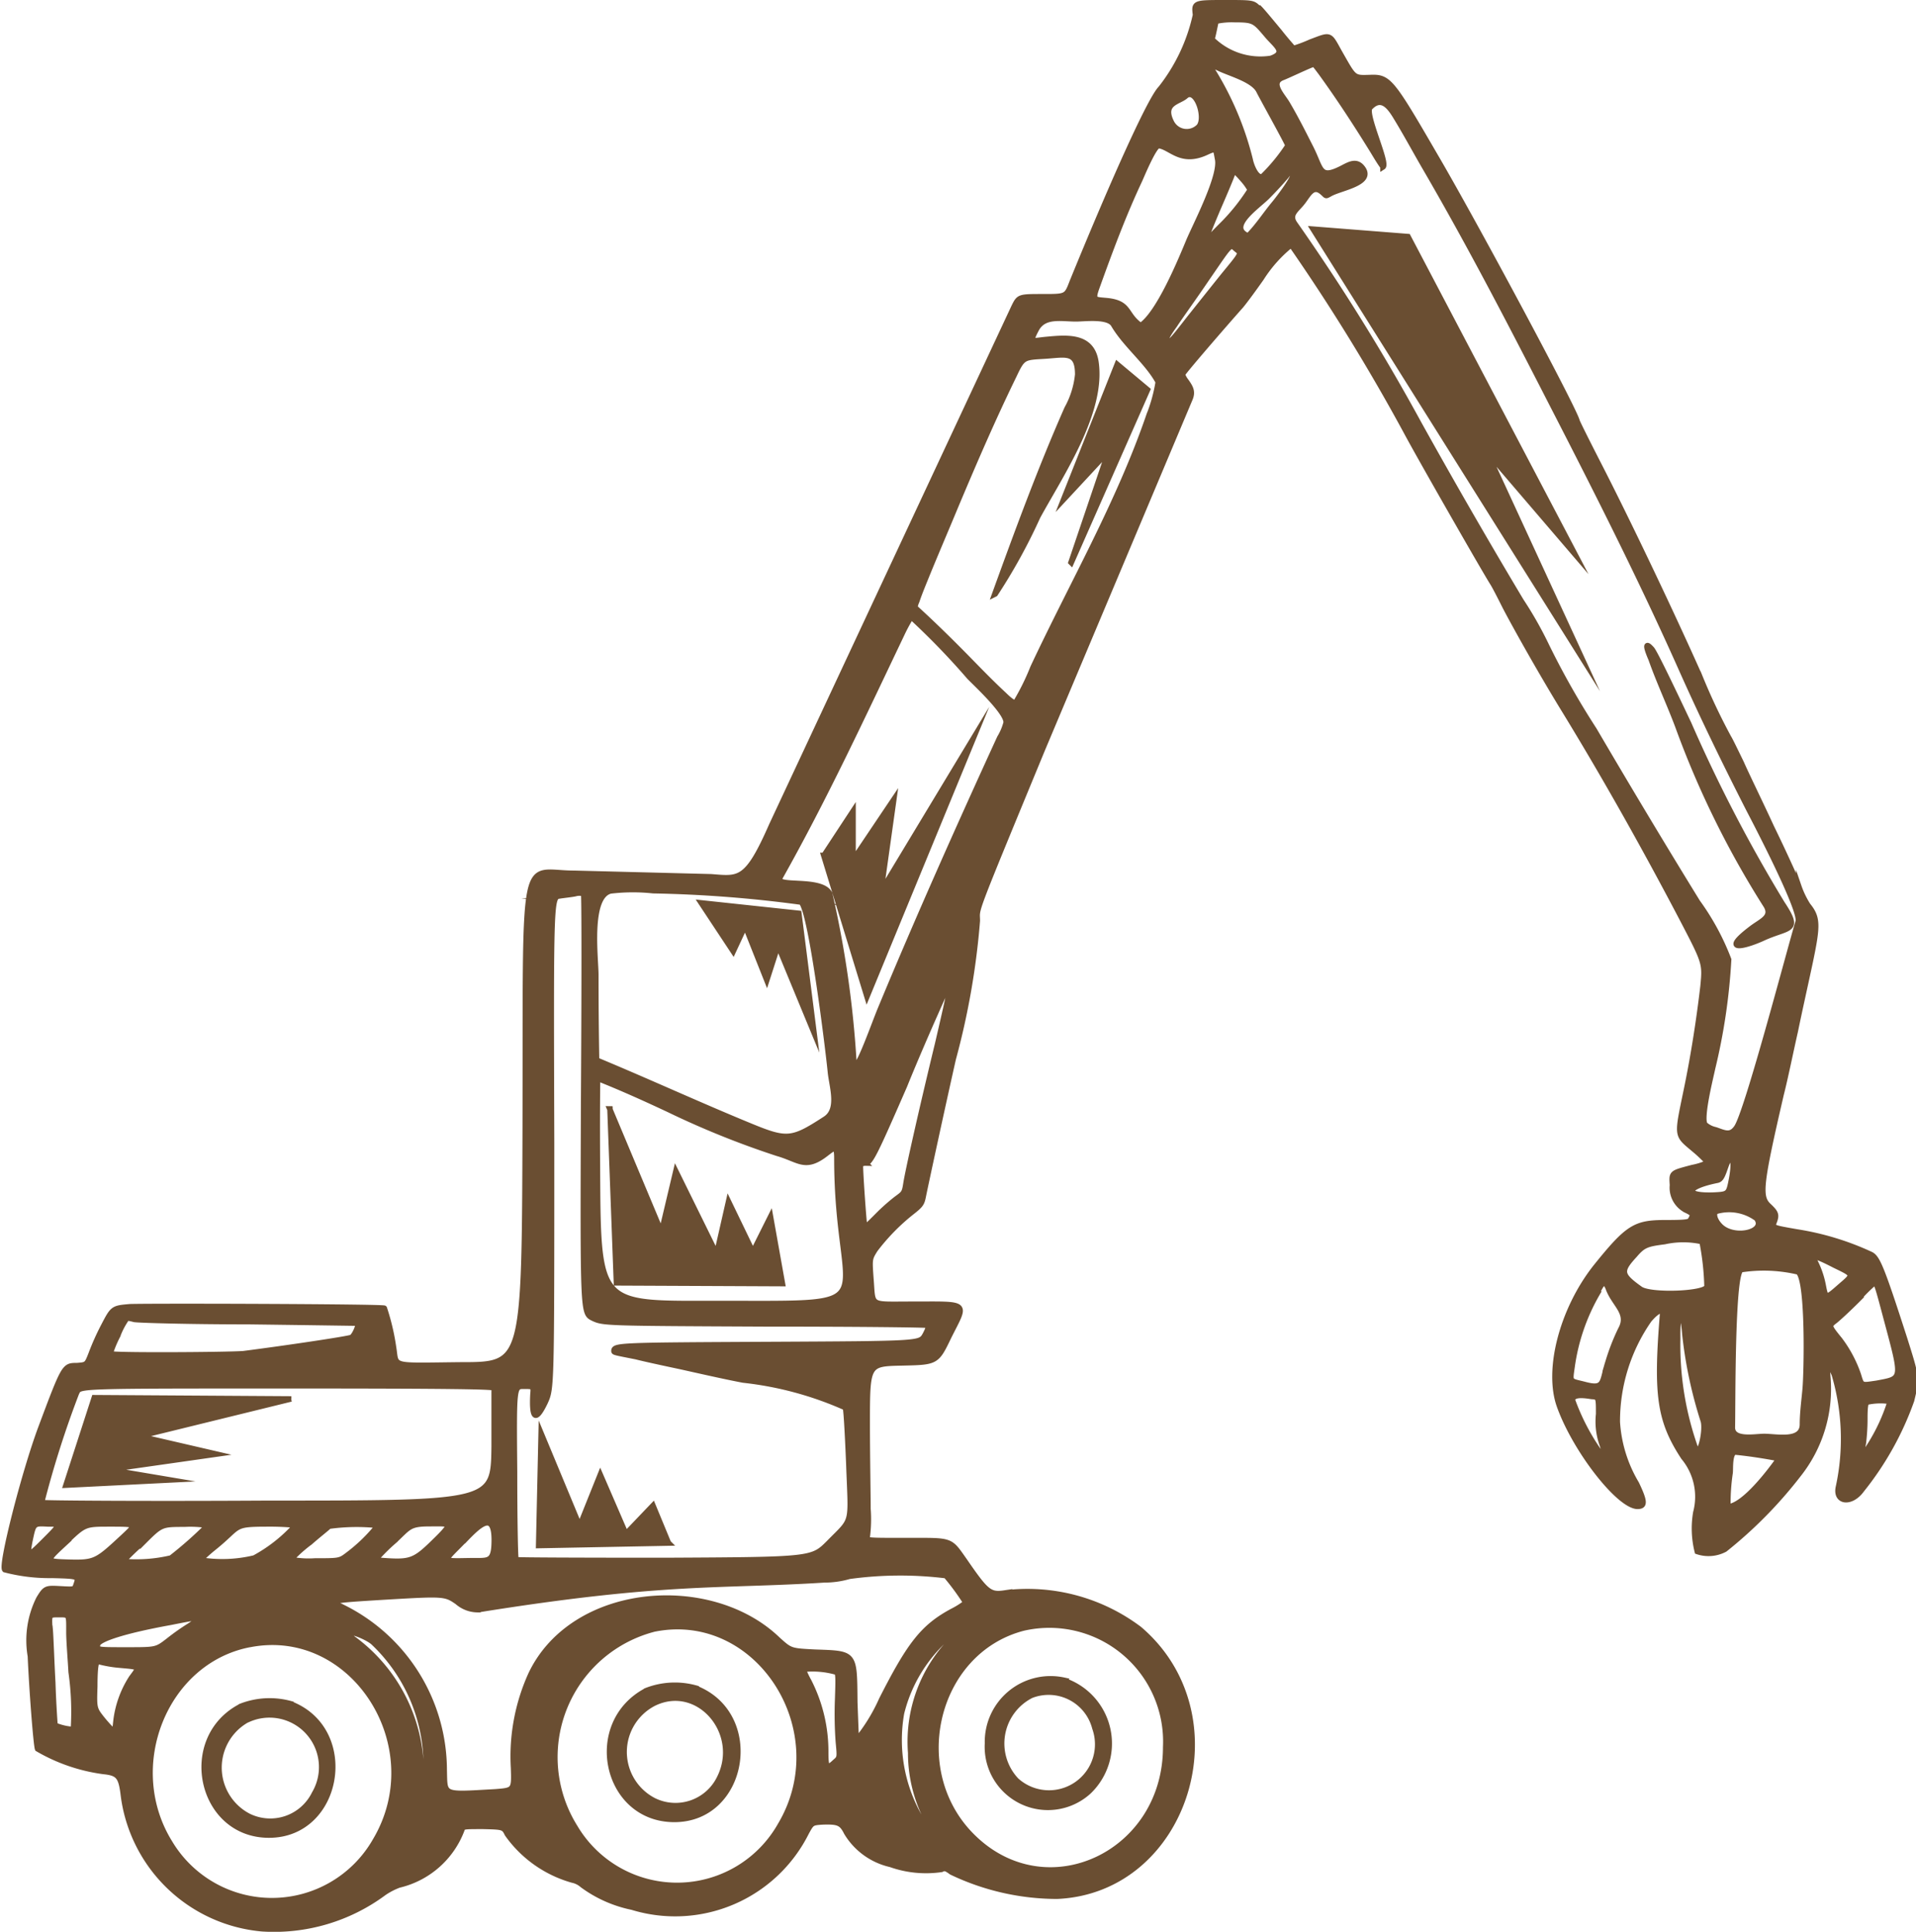 <svg xmlns="http://www.w3.org/2000/svg" width="77.092" height="77.731" viewBox="0 0 77.092 77.731">
  <g id="Ebene_x0020_1" transform="translate(0.093 -0.01)">
    <path id="Pfad_12" data-name="Pfad 12" d="M50.58.34c.14.14.49.57.8.94.29.37.57.68.57.68a5.744,5.744,0,0,0,.69-.26c.83-.31.74-.34,1.17.43.6,1.05.54,1.02,1.23,1,.74-.03.85.11,2.59,3.11,1.54,2.62,5.62,10.23,5.73,10.71.03.09.4.83.82,1.65,1.26,2.45,3.02,6.16,4.11,8.61a24.82,24.82,0,0,0,1.17,2.48c.06.09.29.57.51,1.02.2.46.77,1.62,1.22,2.6.46.94.94,2,1.09,2.36a3.629,3.629,0,0,0,.37.77c.4.49.4.8.09,2.28-.17.8-.45,2.05-.6,2.79-.17.74-.4,1.88-.57,2.54-.83,3.59-.89,4.1-.51,4.47.31.29.34.37.23.66-.09.23-.06.23.91.4a11.144,11.144,0,0,1,2.99.91c.26.14.43.54,1.34,3.36.51,1.62.51,1.6.29,2.51a12.323,12.323,0,0,1-2,3.59c-.43.6-1.08.51-.94-.11a9.149,9.149,0,0,0-.17-4.53c-.26-.57-.31-.54-.26.11a5.534,5.534,0,0,1-1.17,3.91,17.6,17.6,0,0,1-2.97,3.02,1.4,1.4,0,0,1-1.11.09,3.816,3.816,0,0,1-.06-1.57,2.481,2.481,0,0,0-.49-2.22c-.97-1.48-1.11-2.51-.85-5.73.03-.28-.2-.2-.54.2a7.121,7.121,0,0,0-1.28,4.11,5.5,5.5,0,0,0,.77,2.48c.34.71.34.89.09.91-.71.09-2.54-2.22-3.19-4.05-.51-1.45.11-3.85,1.45-5.56,1.31-1.63,1.6-1.8,2.82-1.8.91,0,.97-.03,1.02-.14.11-.2.09-.23-.2-.37a1.014,1.014,0,0,1-.54-1c-.03-.51-.06-.48.8-.71a2.718,2.718,0,0,0,.63-.2,5.557,5.557,0,0,0-.57-.54c-.71-.6-.69-.48-.29-2.42.29-1.4.51-2.85.66-4.13.09-.94.09-.94-.86-2.76-1.48-2.82-3.05-5.62-4.7-8.32-.88-1.43-1.94-3.31-2.4-4.19-.2-.4-.43-.85-.51-.97-.31-.49-2.71-4.68-3.39-5.93a80.015,80.015,0,0,0-4.71-7.67,5.461,5.461,0,0,0-1.2,1.34c-.26.37-.63.88-.82,1.11-.66.74-2.31,2.65-2.34,2.74-.03.03.03.17.14.31.16.23.27.4.15.69L41.85,30.16c-2.88,6.98-2.62,6.33-2.62,6.9a30.457,30.457,0,0,1-.97,5.56c-.4,1.77-1.08,4.91-1.2,5.5-.06.31-.09.37-.46.66a8.348,8.348,0,0,0-1.48,1.51c-.23.37-.23.37-.17,1.2.09,1.11-.09,1,1.62,1,2.37,0,2.22-.11,1.51,1.31-.49,1.02-.49,1.02-1.88,1.05s-1.4.03-1.4,2.42c0,1.34.03,2.88.03,3.45a5.528,5.528,0,0,1-.03,1.14c-.03.14-.03.14,1.54.14,1.91,0,1.76-.06,2.39.83.86,1.25,1,1.37,1.6,1.28a7.481,7.481,0,0,1,5.42,1.45c4.08,3.48,1.91,10.52-3.31,10.75a9.871,9.871,0,0,1-4.25-.97c-.23-.17-.28-.17-.4-.11a4.265,4.265,0,0,1-2.05-.2,2.785,2.785,0,0,1-1.77-1.28c-.2-.4-.34-.45-.97-.43-.43.03-.43.03-.65.43a5.9,5.9,0,0,1-7.01,3,5.087,5.087,0,0,1-2-.89.87.87,0,0,0-.4-.2,4.811,4.811,0,0,1-2.62-1.85c-.14-.29-.17-.29-.97-.31-.74,0-.82,0-.85.11a3.579,3.579,0,0,1-2.54,2.25,2.846,2.846,0,0,0-.6.31,7.421,7.421,0,0,1-4.9,1.45,6.177,6.177,0,0,1-5.59-5.39c-.09-.74-.2-.88-.8-.94a7.121,7.121,0,0,1-2.65-.91c-.06-.14-.23-2.36-.29-3.73a3.751,3.751,0,0,1,.34-2.31c.26-.43.29-.43.85-.4s.57.03.63-.11c.14-.4.17-.4-.94-.43A7.07,7.07,0,0,1,.1,63.17c-.17-.17.77-3.87,1.45-5.7.94-2.51.94-2.51,1.45-2.51.4-.03.4-.03.57-.46a10.036,10.036,0,0,1,.51-1.14c.37-.71.37-.71,1.06-.77,1-.03,10.18,0,10.23.06a9.127,9.127,0,0,1,.37,1.57c.14.82-.2.74,2.71.71,2.56,0,2.56,0,2.59-9.58.03-11.49-.2-10.2,1.97-10.2l5.51.14c1.14.09,1.44.2,2.44-2.08l9.75-20.86c.2-.4.2-.4,1.17-.4.94,0,.94,0,1.17-.6,1.77-4.33,3.16-7.38,3.56-7.78A7.309,7.309,0,0,0,48.01.61c-.06-.49-.06-.49,1.2-.49,1.11,0,1.11,0,1.34.23ZM48.84.85c-.06.24-.1.5-.17.74a2.775,2.775,0,0,0,2.37.77c.66-.23.2-.51-.14-.91C50.39.85,50.37.8,49.59.8a3.043,3.043,0,0,0-.74.06Zm6.71,5.87c-.17-.23-.32-.5-.47-.74-.65-1.05-1.33-2.09-2.05-3.08-.02-.02-.23-.32-.26-.31-.1.01-1.04.46-1.25.54-.53.2-.03.7.17,1.03.35.59.66,1.21.97,1.82.42.84.33,1.25,1.2.82.32-.16.63-.38.89,0,.39.58-.89.77-1.31,1-.22.12-.15.1-.34-.06-.38-.32-.55.12-.8.43s-.55.48-.29.85A84.122,84.122,0,0,1,57,17.06q2,3.6,4.11,7.13a15.156,15.156,0,0,1,1.02,1.8,32.4,32.4,0,0,0,1.92,3.39c1.36,2.32,2.75,4.64,4.16,6.93a9.973,9.973,0,0,1,1.25,2.31,24.232,24.232,0,0,1-.65,4.39c-.06.3-.49,1.99-.3,2.25a.928.928,0,0,0,.42.21c.36.12.6.27.85-.09.42-.6,2.09-6.97,2.48-8.29.13-.46-1.72-4-1.97-4.48-.96-1.88-1.88-3.77-2.74-5.7-1.59-3.57-3.36-7.07-5.15-10.55-1.66-3.24-3.34-6.49-5.17-9.63-.4-.69-.78-1.4-1.2-2.08-.25-.4-.57-.77-1-.31-.23.24.74,2.25.52,2.39ZM48.61,2.71a12.528,12.528,0,0,1,1.6,3.73c.03.17.23.76.49.68a7.29,7.29,0,0,0,1.03-1.25c0-.07-1.02-1.9-1.17-2.2-.22-.45-1.14-.69-1.6-.91-.18-.09-.38-.17-.34-.06Zm-1,1.17c-.27.24-.96.27-.57,1.05a.688.688,0,0,0,1.11.17c.3-.37-.12-1.6-.54-1.22Zm-1.82,9.24c.73-.46,1.62-2.62,1.94-3.39.26-.63,1.31-2.62,1.17-3.31-.08-.41-.04-.47-.43-.29-1.05.5-1.45-.2-1.94-.26-.18-.02-.7,1.24-.76,1.37-.68,1.45-1.2,2.86-1.74,4.36-.18.51-.07.46.43.51.93.1.71.56,1.34,1ZM49.5,6.99c0,.03-.26.66-.57,1.37-.57,1.34-.65,1.62-.43,1.31.09-.11.31-.34.51-.54a8.143,8.143,0,0,0,1.2-1.48,2.169,2.169,0,0,0-.31-.43c-.29-.34-.4-.4-.4-.23Zm.63,2.51c.39-.39.7-.88,1.06-1.31.1-.12.8-1.02.74-1.17-.08-.2-.2-.01-.28.09-.25.29-.5.56-.77.83-.42.41-1.62,1.22-.74,1.57Zm-1.68,1.74c-.48.71-1.08,1.54-1.28,1.85-.29.4-.37.57-.31.6.11.14.14.11.91-.88.43-.54,1.02-1.28,1.34-1.68.77-.94.77-.91.54-1.09C49.39,9.81,49.45,9.79,48.45,11.24ZM39.93,23.92c.91-2.51,1.83-5.02,2.91-7.47a3.539,3.539,0,0,0,.43-1.37c0-.98-.5-.79-1.34-.74s-.87.03-1.22.77c-.84,1.72-1.6,3.48-2.34,5.24-.39.94-.79,1.87-1.17,2.8-.14.35-.29.7-.41,1.06-.02.04-.13.3-.01.3.69.63,1.35,1.28,2,1.94.5.51,1,1.03,1.53,1.52.04.04.4.4.47.3a9.581,9.581,0,0,0,.69-1.4c1.58-3.37,3.46-6.62,4.67-10.15a6.411,6.411,0,0,0,.37-1.34c-.43-.8-1.32-1.49-1.8-2.31-.22-.36-1.16-.23-1.51-.23-.59,0-1.29-.17-1.6.43-.3.57-.15.45.4.4.85-.08,1.83-.17,2,.89.31,2.02-1.42,4.55-2.34,6.24a22.8,22.8,0,0,1-1.71,3.11Zm-3.36.91a6.423,6.423,0,0,0-.37.68c-1.58,3.31-3.11,6.61-4.91,9.81-.24.43,1.68,0,2,.65a41.3,41.3,0,0,1,.97,6.73c0,.87.76-1.34,1.08-2.11,1.52-3.66,3.14-7.29,4.79-10.89a2.337,2.337,0,0,0,.26-.61c.04-.41-1.23-1.58-1.48-1.84a29.706,29.706,0,0,0-2.34-2.42ZM23.92,42.67c2.07.86,4.11,1.8,6.18,2.65,1.48.61,1.68.58,3.02-.29.58-.38.26-1.29.2-1.88-.08-.84-.76-6.39-1.17-6.84a50.872,50.872,0,0,0-5.96-.46,7.6,7.6,0,0,0-1.72.01c-.91.23-.59,2.71-.59,3.38q0,1.71.03,3.42Zm-1.48-6.61c-.37.03-.37.03-.34,9.92,0,9.89,0,9.89-.26,10.46-.37.77-.54.69-.49-.31.03-.34.03-.34-.37-.34s-.4,0-.37,3.45c0,1.94.03,3.51.06,3.53s2.59.03,5.98.03c5.93-.03,5.93-.03,6.61-.71,1-1.02.89-.66.8-3.19-.06-1.45-.11-2.22-.14-2.25a13.725,13.725,0,0,0-4.11-1.11c-.74-.14-1.88-.4-2.51-.54-.66-.14-1.45-.31-1.8-.4-.86-.17-.89-.17-.89-.23,0-.23.26-.23,6.33-.26,5.98-.03,5.98-.03,6.18-.37.11-.2.17-.37.14-.4s-2.99-.06-6.55-.06c-6.5-.03-6.53-.03-6.95-.23-.4-.2-.4-.2-.37-8.61.03-4.64.03-8.44,0-8.47a.6.6,0,0,0-.34,0c-.14.03-.43.06-.63.09Zm15.11,4.71c-.29.65-.86,1.96-1.25,2.93-1.17,2.68-1.37,3.11-1.57,3.11a.339.339,0,0,0-.2.06c-.03.06.14,2.48.17,2.51s.23-.17.49-.43a7.961,7.961,0,0,1,.77-.69c.31-.23.34-.23.4-.63.08-.51.63-2.96,1.28-5.64C38.32,39.06,38.32,39.03,37.55,40.77Zm-13.6,2.62c-.02,1.52-.01,3.04,0,4.56.04,4.73.29,4.51,4.99,4.51,6.9,0,4.64.29,4.64-5.84,0-.6-.13-.41-.54-.11-.76.54-1.01.15-1.85-.09a35.026,35.026,0,0,1-4.39-1.77c-.94-.44-1.89-.87-2.85-1.25ZM69.3,47.07c-.11.31-.17.4-.29.43-1.25.25-1.4.63-.2.6.65-.03.65-.03.77-.65.17-.91-.03-1.14-.29-.37Zm-.34,1.68c-.14.09-.06.37.17.6.54.54,1.85.25,1.46-.31a1.875,1.875,0,0,0-1.62-.29Zm-2.08,1.22c-.71.09-.86.14-1.2.54-.6.65-.57.8.23,1.37.43.29,2.68.2,2.68-.11a10.656,10.656,0,0,0-.2-1.8,3.518,3.518,0,0,0-1.51,0Zm5.98.66a3.589,3.589,0,0,1,.4,1.08c.11.57.11.57.69.06.57-.49.57-.46-.23-.85-.6-.31-.91-.43-.86-.29Zm-2.91.48c-.36.26-.32,5.46-.34,6.33-.01.56.91.37,1.28.37.5,0,1.54.24,1.54-.49,0-.47.07-.96.11-1.42.06-.63.14-4.37-.28-4.71a6,6,0,0,0-2.31-.09Zm4.7,1.2c-.37.37-.77.74-.91.85-.26.2-.26.2.2.77a5.071,5.071,0,0,1,.74,1.4c.14.46.11.43.74.34,1.05-.2,1.05-.11.4-2.54-.34-1.28-.4-1.51-.49-1.51a6.41,6.41,0,0,0-.69.69Zm-10.49-.23a8.094,8.094,0,0,0-1,2.93c-.09.64-.11.55.51.71.83.22.68-.11.94-.91a8.669,8.669,0,0,1,.51-1.31c.36-.65-.25-.99-.49-1.62-.19-.52-.34-.07-.49.2Zm3.25,1.8a12.353,12.353,0,0,0,.74,4.47c.17.26.4-.8.29-1.17a17.553,17.553,0,0,1-.74-3.48c-.09-1.17-.31-1.02-.29.17ZM4.65,53.74a4.389,4.389,0,0,0-.31.74c.06.08,4.73.05,5.36,0,1.57-.2,4.28-.6,4.36-.66.14-.11.31-.54.23-.57-.03,0-2.02-.03-4.39-.06-2.4,0-4.45-.06-4.59-.09a2.121,2.121,0,0,0-.29-.06,3.114,3.114,0,0,0-.37.69ZM3,56.02a39.539,39.539,0,0,0-1.42,4.45c.03.03,4.13.06,9.12.03,9.06,0,9.06,0,9.09-2.28V55.86c-.03-.06-1.74-.09-8.35-.09-8.32,0-8.32,0-8.44.26Zm60.17.31a8.739,8.739,0,0,0,1.31,2.4,1.88,1.88,0,0,0-.11-.6,2.778,2.778,0,0,1-.14-1.22c0-.69,0-.69-.29-.71-.54-.09-.74-.03-.77.14Zm11.86.09c-.06.03-.09.2-.09.66a8.213,8.213,0,0,1-.06,1c-.11.6-.06.6.26.09a7.443,7.443,0,0,0,.82-1.77,2.55,2.55,0,0,0-.94.03Zm-5.59,4.22c.65-.05,1.7-1.44,2.05-1.94-.58-.11-1.15-.2-1.74-.26-.26-.03-.21.66-.23.83a8.282,8.282,0,0,0-.09,1.37ZM1.12,61.95c-.14.74-.11.74.57.06s.68-.68.14-.68c-.57-.03-.57-.03-.71.63Zm17.44.06c-.83.86-.96.82.26.8.7-.01.94.09.97-.66.06-1.44-.6-.79-1.22-.14ZM15,62.78c1.48.12,1.53.11,2.54-.89.63-.63.45-.57-.34-.57-.85,0-.83.14-1.45.71a7.385,7.385,0,0,0-.74.74Zm-1.85-1.37c0,.03-.37.31-.77.66a5.438,5.438,0,0,0-.77.69,3.722,3.722,0,0,0,.97.06c1,0,1,0,1.34-.26a6.624,6.624,0,0,0,1.2-1.17,8.118,8.118,0,0,0-1.97.03ZM7.96,62.78a5.507,5.507,0,0,0,2.18-.08,6.173,6.173,0,0,0,1.67-1.32,10.306,10.306,0,0,0-1.11-.05c-1.48,0-1.09.07-2.17.94a6.911,6.911,0,0,0-.57.51Zm-2.31-.71a11.1,11.1,0,0,0-.8.77,6.1,6.1,0,0,0,1.94-.14,15.506,15.506,0,0,0,1.48-1.31,4.345,4.345,0,0,0-.94-.05c-.94,0-.94,0-1.68.74Zm-3.13.03c-.8.74-.8.74.14.77,1.09.03,1.14-.03,2.25-1.06.51-.48.51-.48-.6-.48-1,0-1,0-1.8.77Zm31.55,1.34a3.535,3.535,0,0,1-.99.14c-4.25.27-6.39-.01-13.94,1.2a1.25,1.25,0,0,1-.83-.31c-.49-.34-.54-.34-2.93-.2-2.28.14-2.28.14-1.65.43a7.321,7.321,0,0,1,4.05,6.53c.03,1.05-.11,1,2.05.88.77-.06.77-.06.74-.97a7.992,7.992,0,0,1,.71-3.78c1.71-3.55,7.22-3.98,9.92-1.38.51.46.51.46,1.48.51,1.65.06,1.6,0,1.62,2.02.03.83.06,1.54.06,1.54a7.16,7.16,0,0,0,1.02-1.65c1.14-2.25,1.68-2.93,2.85-3.56a3.242,3.242,0,0,0,.54-.34,9.858,9.858,0,0,0-.8-1.09,15.047,15.047,0,0,0-3.91.03ZM1.92,65.52c.03.29.06,1.28.11,2.2.03.94.09,1.71.09,1.71a2.206,2.206,0,0,0,.74.17,11.321,11.321,0,0,0-.09-2.31c-.03-.54-.09-1.25-.09-1.6,0-.74.03-.71-.43-.71-.37,0-.37,0-.34.54Zm4.84-.23c-1.88.34-2.93.69-2.93.91-.03.2-.03.2,1.17.2s1.2,0,1.68-.37a9.229,9.229,0,0,1,.85-.6c.6-.4.54-.4-.77-.14Zm31.78.2a5.977,5.977,0,0,0-2.36,3.45,6.213,6.213,0,0,0,1.31,5.02c.37.4.4.34.09-.11a5.8,5.8,0,0,1-1.03-3.31,5.859,5.859,0,0,1,1.94-4.82c.51-.49.54-.54.06-.23Zm2.54.03c-3.62.94-4.76,5.9-1.91,8.52,2.99,2.76,7.64.51,7.64-3.73a4.687,4.687,0,0,0-5.73-4.79Zm-14.82.03a5.322,5.322,0,0,0-3.22,7.98,4.773,4.773,0,0,0,8.27-.09c2.25-3.79-.88-8.69-5.04-7.89Zm-12.45.17a3.348,3.348,0,0,1,.31.23,6.675,6.675,0,0,1,2.48,7.21c-.14.45-.11.63.03.25a6.8,6.8,0,0,0-1.71-7.32c-.31-.26-1.11-.54-1.11-.37Zm-3.85.46c-3.42.65-5.13,4.9-3.22,7.98a4.789,4.789,0,0,0,8.27-.09c2.25-3.79-.88-8.69-5.04-7.89ZM3.72,67.86c-.03.91-.03.91.34,1.37.46.54.49.54.51.06a4.084,4.084,0,0,1,.63-1.77c.34-.46.37-.43-.51-.51a4.832,4.832,0,0,1-.8-.14c-.11-.11-.17.17-.17,1Zm28.5-.69a3.709,3.709,0,0,0,.23.49,6.2,6.2,0,0,1,.68,2.85c0,.66.06.69.37.4.2-.17.2-.17.14-.8a15.25,15.25,0,0,1-.03-1.71c.03-.88.03-1.08-.06-1.11a3.519,3.519,0,0,0-1.34-.11ZM66.37,26.13c.16.18,1.32,2.66,1.48,2.99a60.526,60.526,0,0,0,3.76,7.24c.77,1.16.27.92-.77,1.4-.72.33-1.76.59-.45-.4.41-.31.89-.46.54-.97a37.054,37.054,0,0,1-3.51-7.15c-.34-.91-.76-1.8-1.08-2.71-.03-.07-.38-.86.03-.4ZM42.71,67.63a2.673,2.673,0,0,1,1,4.47,2.435,2.435,0,0,1-4.07-1.94,2.538,2.538,0,0,1,3.08-2.54Zm-1.31.6a2.165,2.165,0,0,0-.6,3.42,1.959,1.959,0,0,0,3.16-2.11A1.923,1.923,0,0,0,41.4,68.23Zm-13.48-.28c2.68,1.08,1.97,5.27-.88,5.27-2.79,0-3.62-3.88-1.11-5.19a3.15,3.15,0,0,1,1.99-.09Zm-1.71.6a2.2,2.2,0,0,0,0,3.91,1.971,1.971,0,0,0,2.65-.91C29.77,69.73,28,67.67,26.21,68.55Zm-14.59.03c2.68,1.06,1.97,5.27-.89,5.27-2.79,0-3.62-3.91-1.11-5.19a3.181,3.181,0,0,1,2-.09Zm-1.71.6a2.2,2.2,0,0,0,0,3.91,1.979,1.979,0,0,0,2.65-.91,2.1,2.1,0,0,0-2.65-2.99ZM11.63,56.3,3.7,56.25,2.56,59.77l4.2-.21-2.49-.42,4.35-.62L5.51,57.8l6.11-1.5Zm15.18,5.8-5.23.1.1-4.51,1.55,3.73.83-2.07,1.03,2.38,1.09-1.14.62,1.5ZM24.45,44.63l.26,7,6.68.03-.48-2.69-.71,1.42-.98-2.03-.48,2.11L27.1,47.14l-.58,2.45-2.08-4.96Zm3.67-8.29,3.93.42.61,4.8-1.45-3.51-.45,1.4-.87-2.19-.48,1.03ZM56.56,9.53,63.27,22.3l-3.58-4.18,3.78,8.2L52.74,9.23l3.82.3ZM33.05,34.43l1.74,5.68,4.27-10.37-3.71,6.15.52-3.71-1.64,2.44V32.65l-1.17,1.78Zm9.96-11.78,3.07-6.96-1.22-1.02L42.7,20.11l1.82-1.96L43,22.64Z" fill="#6a4e32" stroke="#6a4e32" stroke-miterlimit="22.926" stroke-width="0.22" fill-rule="evenodd"/>
  </g>
</svg>

